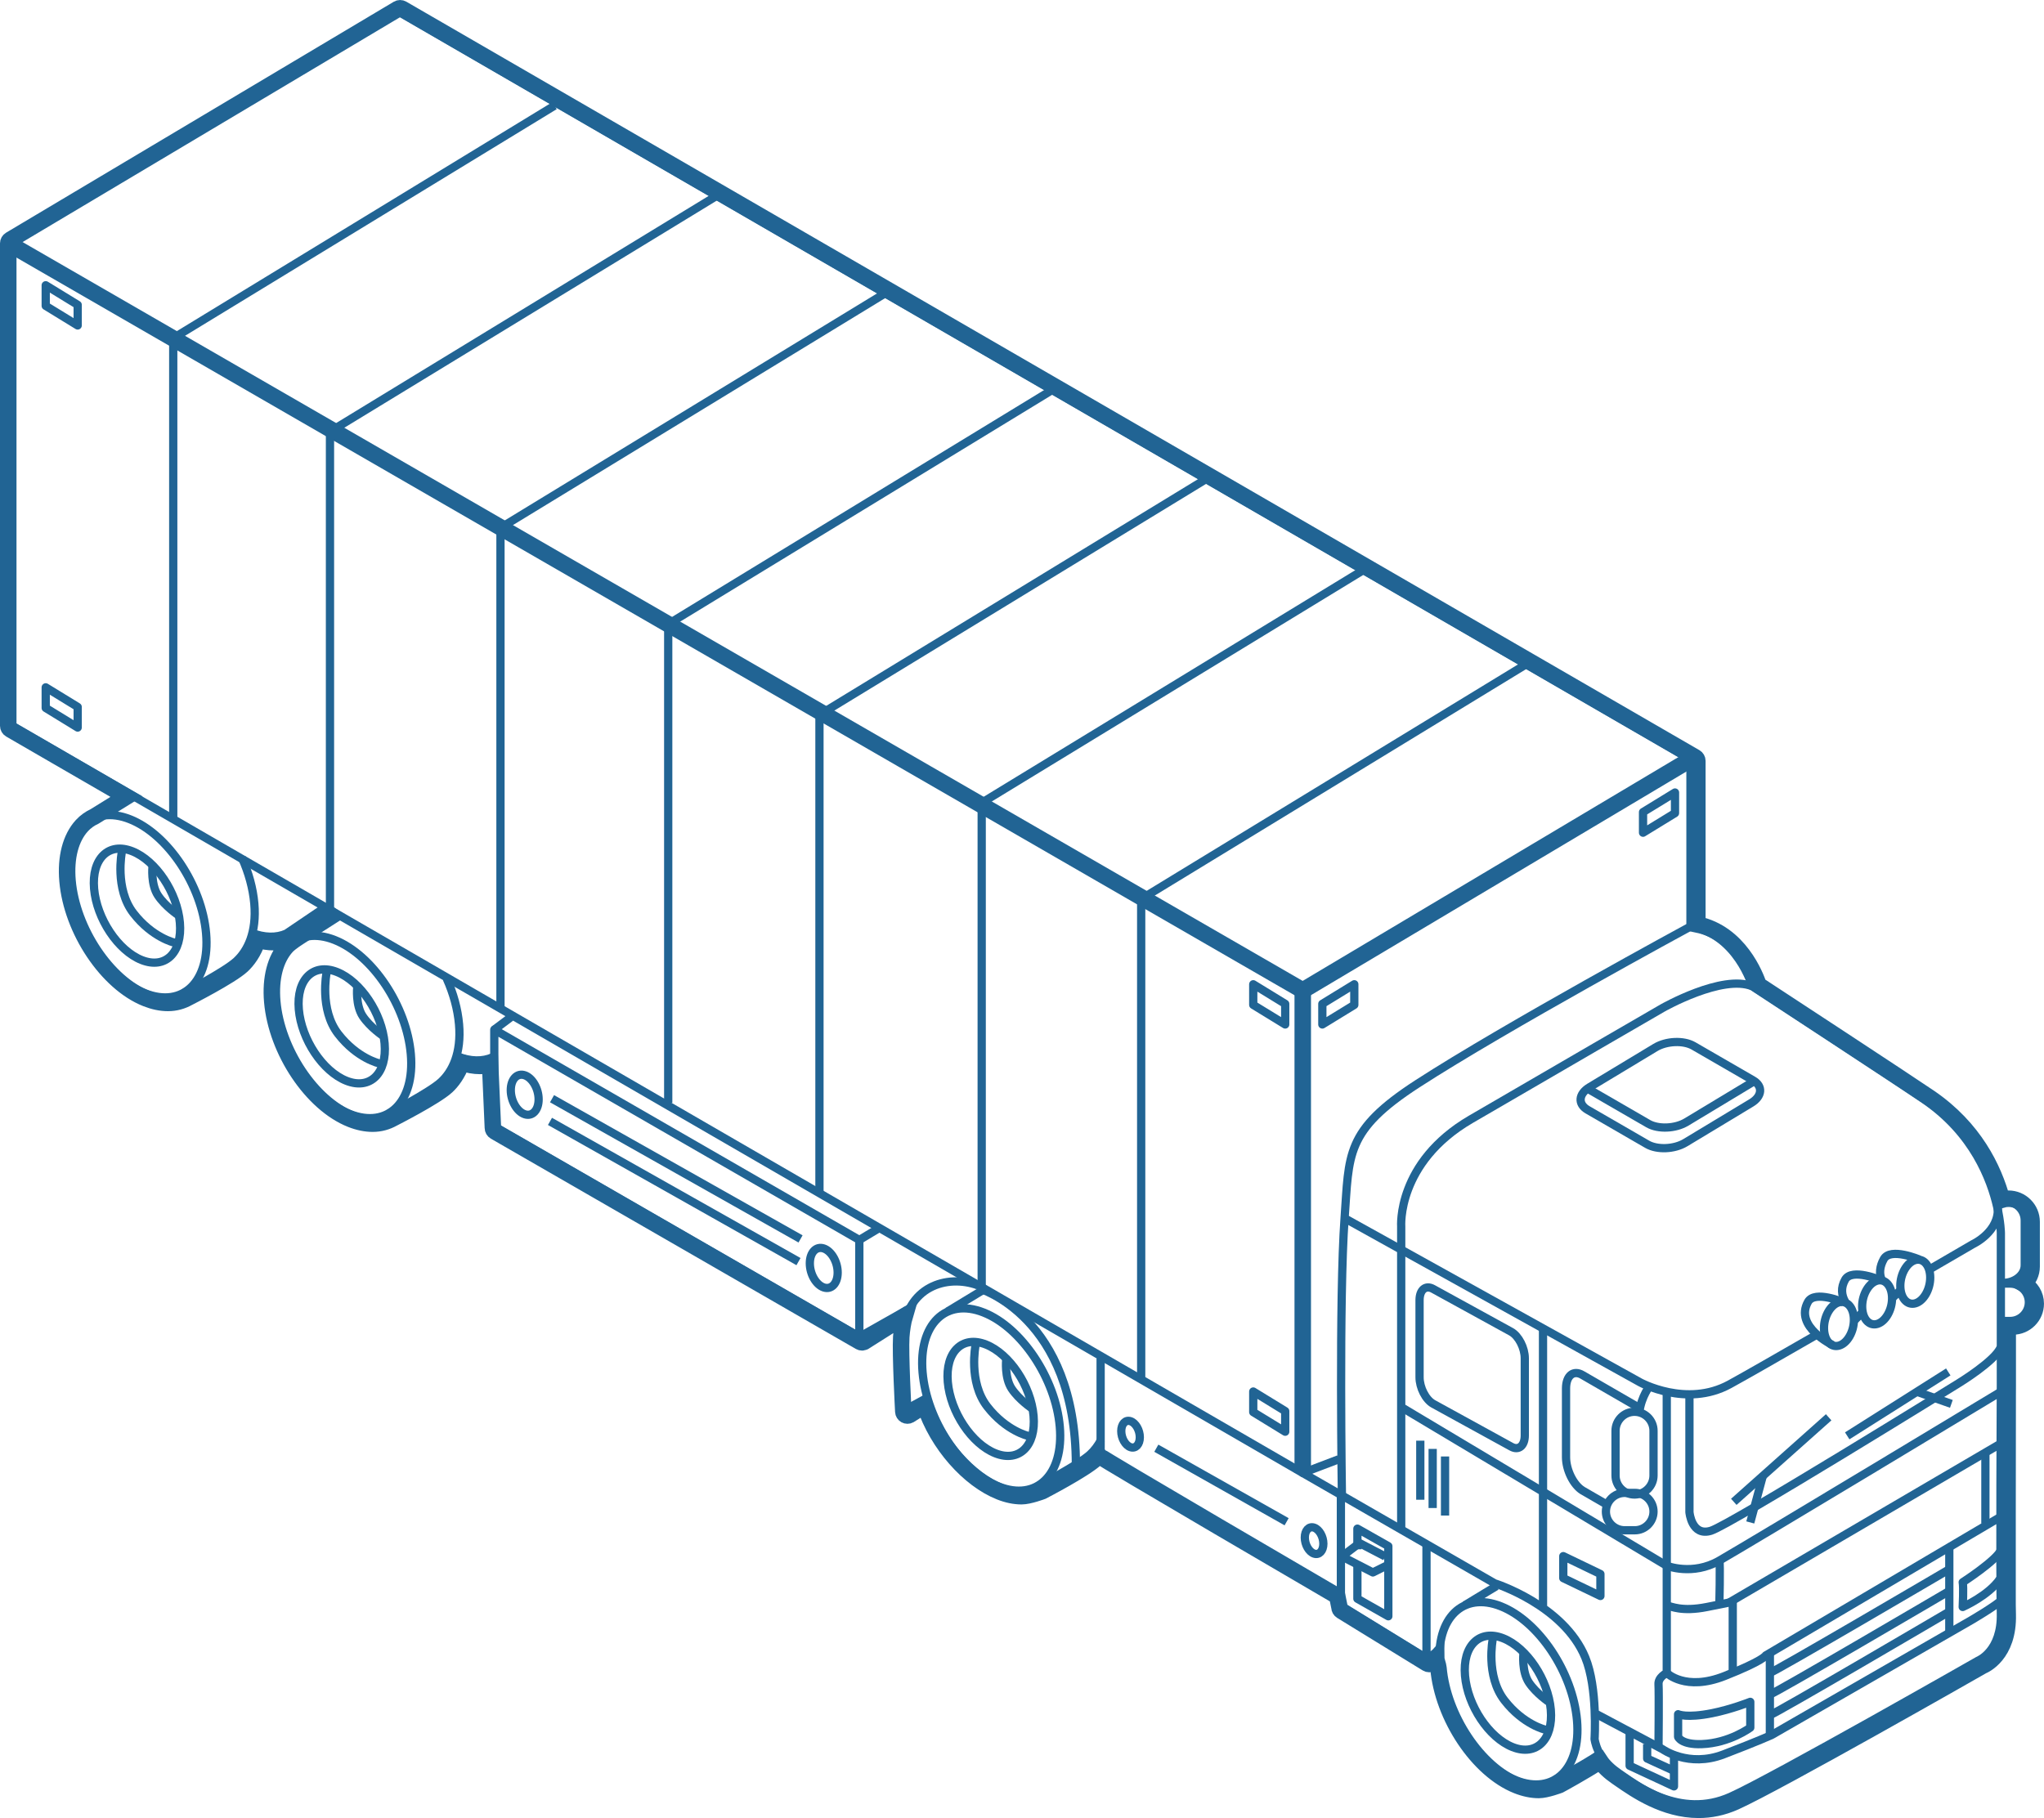 <?xml version="1.0" encoding="iso-8859-1"?>
<!-- Generator: Adobe Illustrator 18.1.1, SVG Export Plug-In . SVG Version: 6.00 Build 0)  -->
<svg version="1.1" xmlns="http://www.w3.org/2000/svg" xmlns:xlink="http://www.w3.org/1999/xlink" x="0px" y="0px"
	 viewBox="0 0 247.771 220.422" style="enable-background:new 0 0 247.771 220.422;" xml:space="preserve">
<g id="Layer_14">
	<g>
		<g>
			<g>
				<polygon style="fill:none;stroke:#216494;stroke-linejoin:round;stroke-miterlimit:10;" points="157.917,178.584 1.167,87.834 
					1.167,29.334 157.917,120.084 				"/>
				<polyline style="fill:none;stroke:#216494;stroke-width:2;stroke-miterlimit:10;" points="1,29.5 157.917,120.084 
					204.917,92.084 				"/>
				<polygon style="fill:none;stroke:#216494;stroke-linejoin:round;stroke-miterlimit:10;" points="104.167,162.084 
					59.917,136.584 59.917,124.834 104.167,150.334 				"/>
				
					<line style="fill:none;stroke:#216494;stroke-linejoin:round;stroke-miterlimit:10;" x1="104.167" y1="150.334" x2="106.667" y2="148.834"/>
				
					<line style="fill:none;stroke:#216494;stroke-linejoin:round;stroke-miterlimit:10;" x1="104.167" y1="162.084" x2="109.917" y2="158.834"/>
				
					<line style="fill:none;stroke:#216494;stroke-linejoin:round;stroke-miterlimit:10;" x1="59.917" y1="124.834" x2="61.917" y2="123.334"/>
				<polyline style="fill:none;stroke:#216494;stroke-linejoin:round;stroke-miterlimit:10;" points="133.417,164.709 
					133.417,176.334 162.667,193.334 				"/>
				<path style="fill:none;stroke:#216494;stroke-linejoin:round;stroke-miterlimit:10;" d="M24.982,113.17
					c0.505,5.826-2.808,9.074-7.401,7.255s-8.725-8.016-9.231-13.842c-0.505-5.826,2.808-9.074,7.401-7.255
					S24.477,107.344,24.982,113.17z"/>
				<path style="fill:none;stroke:#216494;stroke-linejoin:round;stroke-miterlimit:10;" d="M21.804,111.862
					c0.316,3.642-1.756,5.673-4.627,4.536s-5.455-5.012-5.771-8.655c-0.316-3.642,1.756-5.673,4.627-4.536
					S21.488,108.219,21.804,111.862z"/>
				
					<line style="fill:none;stroke:#216494;stroke-linejoin:round;stroke-miterlimit:10;" x1="11.369" y1="99.205" x2="15.889" y2="96.467"/>
				<path style="fill:none;stroke:#216494;stroke-linejoin:round;stroke-miterlimit:10;" d="M22.292,120.382
					c0,0,5.007-2.594,6.373-3.861c1.337-1.24,2.467-3.456,2.163-6.965c-0.162-1.863-0.694-3.765-1.494-5.548"/>
				<path style="fill:none;stroke:#216494;stroke-linejoin:round;stroke-miterlimit:10;" d="M14.77,103.295
					c0,0-0.892,4.458,1.412,7.43s4.978,3.567,4.978,3.567"/>
				<path style="fill:none;stroke:#216494;stroke-linejoin:round;stroke-miterlimit:10;" d="M18.485,105.078
					c0,0-0.223,2.155,0.669,3.492c0.892,1.337,2.452,2.378,2.452,2.378"/>
				<g>
					<path style="fill:none;stroke:#216494;stroke-linejoin:round;stroke-miterlimit:10;" d="M49.8,127.808
						c0.505,5.826-2.808,9.074-7.401,7.255s-8.725-8.016-9.231-13.842s2.808-9.074,7.401-7.255S49.294,121.982,49.8,127.808z"/>
					<path style="fill:none;stroke:#216494;stroke-linejoin:round;stroke-miterlimit:10;" d="M46.621,126.5
						c0.316,3.642-1.756,5.673-4.627,4.536s-5.455-5.012-5.771-8.655s1.756-5.673,4.627-4.536S46.305,122.857,46.621,126.5z"/>
					
						<line style="fill:none;stroke:#216494;stroke-linejoin:round;stroke-miterlimit:10;" x1="36.187" y1="113.843" x2="40.707" y2="111.105"/>
					<path style="fill:none;stroke:#216494;stroke-linejoin:round;stroke-miterlimit:10;" d="M47.109,135.02
						c0,0,5.007-2.594,6.373-3.861c1.337-1.24,2.467-3.456,2.163-6.965c-0.162-1.863-0.694-3.765-1.494-5.548"/>
					<path style="fill:none;stroke:#216494;stroke-linejoin:round;stroke-miterlimit:10;" d="M39.587,117.932
						c0,0-0.892,4.458,1.412,7.43c2.303,2.972,4.978,3.567,4.978,3.567"/>
					<path style="fill:none;stroke:#216494;stroke-linejoin:round;stroke-miterlimit:10;" d="M43.303,119.716
						c0,0-0.223,2.155,0.669,3.492s2.452,2.378,2.452,2.378"/>
				</g>
				<g>
					<path style="fill:none;stroke:#216494;stroke-linejoin:round;stroke-miterlimit:10;" d="M59.712,128.187
						c-1.198,0.528-2.674,0.525-4.313-0.125"/>
				</g>
				<g>
					<path style="fill:none;stroke:#216494;stroke-linejoin:round;stroke-miterlimit:10;" d="M30.399,113.063
						c1.639,0.649,3.115,0.653,4.313,0.125l4.955-3.353"/>
				</g>
				<g>
					<path style="fill:none;stroke:#216494;stroke-linejoin:round;stroke-miterlimit:10;" d="M128.466,172.974
						c0.505,5.826-2.808,9.074-7.401,7.255c-4.593-1.819-8.725-8.016-9.231-13.842c-0.505-5.826,2.808-9.074,7.401-7.255
						C123.828,160.951,127.961,167.148,128.466,172.974z"/>
					<path style="fill:none;stroke:#216494;stroke-linejoin:round;stroke-miterlimit:10;" d="M125.288,171.666
						c0.316,3.642-1.756,5.673-4.627,4.536s-5.455-5.012-5.771-8.655s1.756-5.673,4.627-4.536S124.972,168.024,125.288,171.666z"/>
					
						<line style="fill:none;stroke:#216494;stroke-linejoin:round;stroke-miterlimit:10;" x1="114.854" y1="159.01" x2="119.373" y2="156.271"/>
					<path style="fill:none;stroke:#216494;stroke-linejoin:round;stroke-miterlimit:10;" d="M125.776,180.186
						c0,0,5.007-2.594,6.373-3.861c0.486-0.451,0.945-1.031,1.318-1.756"/>
					<path style="fill:none;stroke:#216494;stroke-linejoin:round;stroke-miterlimit:10;" d="M118.254,163.099
						c0,0-0.892,4.458,1.412,7.43c2.303,2.972,4.978,3.567,4.978,3.567"/>
					<path style="fill:none;stroke:#216494;stroke-linejoin:round;stroke-miterlimit:10;" d="M121.969,164.882
						c0,0-0.223,2.155,0.669,3.492c0.892,1.337,2.452,2.378,2.452,2.378"/>
				</g>
				<g>
					<path style="fill:none;stroke:#216494;stroke-linejoin:round;stroke-miterlimit:10;" d="M191.164,208.592
						c0.505,5.826-2.808,9.074-7.401,7.255c-4.593-1.819-8.725-8.016-9.231-13.842c-0.505-5.826,2.808-9.074,7.401-7.255
						C186.526,196.569,190.658,202.766,191.164,208.592z"/>
					<path style="fill:none;stroke:#216494;stroke-linejoin:round;stroke-miterlimit:10;" d="M187.985,207.284
						c0.316,3.642-1.756,5.673-4.627,4.536s-5.455-5.012-5.771-8.655s1.756-5.673,4.627-4.536S187.669,203.642,187.985,207.284z"/>
					
						<line style="fill:none;stroke:#216494;stroke-linejoin:round;stroke-miterlimit:10;" x1="177.551" y1="194.628" x2="181.395" y2="192.298"/>
					<path style="fill:none;stroke:#216494;stroke-linejoin:round;stroke-miterlimit:10;" d="M188.473,215.804
						c0,0,3.539-1.834,5.478-3.171"/>
					<path style="fill:none;stroke:#216494;stroke-linejoin:round;stroke-miterlimit:10;" d="M180.951,198.717
						c0,0-0.892,4.458,1.412,7.43c2.303,2.972,4.978,3.567,4.978,3.567"/>
					<path style="fill:none;stroke:#216494;stroke-linejoin:round;stroke-miterlimit:10;" d="M184.667,200.5
						c0,0-0.223,2.155,0.669,3.492c0.892,1.337,2.452,2.378,2.452,2.378"/>
				</g>
				<path style="fill:none;stroke:#216494;stroke-linejoin:round;stroke-miterlimit:10;" d="M109.667,170.959"/>
				<path style="fill:none;stroke:#216494;stroke-linejoin:round;stroke-miterlimit:10;" d="M118.542,155.834
					c-3.75-1.375-8.75,0.125-9.125,6.125c-0.125,1.996,0.25,9,0.25,9l2.75-1.5"/>
				<path style="fill:none;stroke:#216494;stroke-linejoin:round;stroke-miterlimit:10;" d="M118.667,156.209
					c0,0,11.75,3.375,11.75,21.375"/>
				
					<line style="fill:none;stroke:#216494;stroke-linejoin:round;stroke-miterlimit:10;" x1="66.917" y1="133.209" x2="97.042" y2="150.209"/>
				
					<line style="fill:none;stroke:#216494;stroke-linejoin:round;stroke-miterlimit:10;" x1="140.167" y1="175.584" x2="155.963" y2="184.498"/>
				
					<line style="fill:none;stroke:#216494;stroke-linejoin:round;stroke-miterlimit:10;" x1="66.667" y1="135.959" x2="96.792" y2="152.959"/>
				<path style="fill:none;stroke:#216494;stroke-linejoin:round;stroke-miterlimit:10;" d="M65.292,133.291
					c0,1.305-0.756,2.111-1.687,1.8c-0.932-0.311-1.688-1.62-1.688-2.925c0-1.305,0.756-2.111,1.688-1.8
					C64.536,130.677,65.292,131.986,65.292,133.291z"/>
				<path style="fill:none;stroke:#216494;stroke-linejoin:round;stroke-miterlimit:10;" d="M101.542,154.291
					c0,1.305-0.756,2.111-1.688,1.8c-0.932-0.311-1.688-1.62-1.688-2.925c0-1.305,0.756-2.111,1.688-1.8
					C100.786,151.677,101.542,152.986,101.542,154.291z"/>
				<path style="fill:none;stroke:#216494;stroke-linejoin:round;stroke-miterlimit:10;" d="M160.417,187.163
					c0,0.87-0.504,1.407-1.125,1.2s-1.125-1.08-1.125-1.95c0-0.87,0.504-1.407,1.125-1.2S160.417,186.293,160.417,187.163z"/>
				<path style="fill:none;stroke:#216494;stroke-linejoin:round;stroke-miterlimit:10;" d="M138.167,174.259
					c0,0.87-0.504,1.407-1.125,1.2s-1.125-1.08-1.125-1.95c0-0.87,0.504-1.407,1.125-1.2S138.167,173.389,138.167,174.259z"/>
				<polygon style="fill:none;stroke:#216494;stroke-linejoin:round;stroke-miterlimit:10;" points="9.417,88.209 5.542,85.834 
					5.542,83.334 9.417,85.709 				"/>
				<polygon style="fill:none;stroke:#216494;stroke-linejoin:round;stroke-miterlimit:10;" points="9.417,39.459 5.542,37.084 
					5.542,34.584 9.417,36.959 				"/>
				<polygon style="fill:none;stroke:#216494;stroke-linejoin:round;stroke-miterlimit:10;" points="155.792,173.584 
					151.917,171.209 151.917,168.709 155.792,171.084 				"/>
				<polygon style="fill:none;stroke:#216494;stroke-linejoin:round;stroke-miterlimit:10;" points="155.792,124.209 
					151.917,121.834 151.917,119.334 155.792,121.709 				"/>
				<polygon style="fill:none;stroke:#216494;stroke-linejoin:round;stroke-miterlimit:10;" points="160.292,124.209 
					164.167,121.834 164.167,119.334 160.292,121.709 				"/>
				<polygon style="fill:none;stroke:#216494;stroke-linejoin:round;stroke-miterlimit:10;" points="199.167,100.959 
					203.042,98.584 203.042,96.084 199.167,98.459 				"/>
				<path style="fill:none;stroke:#216494;stroke-linejoin:round;stroke-miterlimit:10;" d="M163.167,180.709"/>
				<path style="fill:none;stroke:#216494;stroke-linejoin:round;stroke-miterlimit:10;" d="M162.667,181.459
					c0,0-0.375-24.125,0.322-33.76c0.56-7.75,0.053-10.615,8.824-16.296c10.661-6.905,33.105-19.07,33.105-19.07"/>
				<path style="fill:none;stroke:#216494;stroke-linejoin:round;stroke-miterlimit:10;" d="M169.852,185.45v-36.741
					c0,0-0.561-7.75,8.439-13s23.25-13.5,23.25-13.5s7.25-4.125,10.875-2.625"/>
				<path style="fill:none;stroke:#216494;stroke-linejoin:round;stroke-miterlimit:10;" d="M233.811,153.948
					c3.184-1.85,5.355-3.114,5.355-3.114s3.25-1.5,3-4.5"/>
				<path style="fill:none;stroke:#216494;stroke-linejoin:round;stroke-miterlimit:10;" d="M162.988,147.699l35.803,19.885
					c0,0,5.625,3.125,10.875,0.25c1.838-1.007,6.007-3.393,10.648-6.069"/>
				<polyline style="fill:none;stroke:#216494;stroke-linejoin:round;stroke-miterlimit:10;" points="172.917,187.334 
					172.917,201.084 162.542,194.709 162.542,180.584 				"/>
				<polyline style="fill:none;stroke:#216494;stroke-linejoin:round;stroke-miterlimit:10;" points="164.542,187.834 
					164.542,185.334 168.292,187.459 168.292,195.959 164.542,193.834 164.542,189.458 				"/>
				<polyline style="fill:none;stroke:#216494;stroke-linejoin:round;stroke-miterlimit:10;" points="168.292,189.709 
					166.417,190.646 162.667,188.709 164.792,187.084 167.917,188.709 				"/>
				
					<line style="fill:none;stroke:#216494;stroke-linejoin:round;stroke-miterlimit:10;" x1="172.917" y1="201.084" x2="174.542" y2="200.084"/>
				
					<line style="fill:none;stroke:#216494;stroke-linejoin:round;stroke-miterlimit:10;" x1="187.042" y1="161.084" x2="187.042" y2="194.709"/>
				<path style="fill:none;stroke:#216494;stroke-linejoin:round;stroke-miterlimit:10;" d="M170.042,170.709l32,19.125
					c0,0,3.125,1.25,6.375-0.625c4.554-2.627,34.375-20.625,34.375-20.625"/>
				<path style="fill:none;stroke:#216494;stroke-linejoin:round;stroke-miterlimit:10;" d="M204.792,169.334v14
					c0,0,0.25,3,2.625,2.25s30-17.875,30-17.875s4.465-2.724,5.09-4.349"/>
				<path style="fill:none;stroke:#216494;stroke-linejoin:round;stroke-miterlimit:10;" d="M202.042,168.704v34.13
					c0,0-1.062,0.5-1,1.375c0.062,0.875,0,7.625,0,7.625"/>
				<path style="fill:none;stroke:#216494;stroke-linejoin:round;stroke-miterlimit:10;" d="M193.542,207.834l8,4.25
					c0,0,3.125,2.25,7.375,0.625s5.875-2.375,5.875-2.375l24.125-13.875c0,0,3-1.75,3.75-2.5"/>
				<path style="fill:none;stroke:#216494;stroke-linejoin:round;stroke-miterlimit:10;" d="M242.417,183.959l-28.375,16.75
					c0,0-0.25,0.625-5,2.5s-7-0.375-7-0.375"/>
				
					<line style="fill:none;stroke:#216494;stroke-linejoin:round;stroke-miterlimit:10;" x1="214.542" y1="200.459" x2="214.542" y2="210.334"/>
				
					<line style="fill:none;stroke:#216494;stroke-linejoin:round;stroke-miterlimit:10;" x1="236.292" y1="187.584" x2="236.292" y2="197.834"/>
				<path style="fill:none;stroke:#216494;stroke-linejoin:round;stroke-miterlimit:10;" d="M202.167,194.709
					c0.375,0,1.625,0.75,4.75,0.125s3.125-0.625,3.125-0.625v8.375"/>
				<path style="fill:none;stroke:#216494;stroke-linejoin:round;stroke-miterlimit:10;" d="M208.417,189.209
					c0.125,0.375,0,5.5,0,5.5"/>
				<path style="fill:none;stroke:#216494;stroke-linejoin:round;stroke-miterlimit:10;" d="M210.042,194.209"/>
				<path style="fill:none;stroke:#216494;stroke-linejoin:round;stroke-miterlimit:10;" d="M203.417,207.834c0,0,1,0.5,4.125-0.125
					c2.358-0.472,4.625-1.375,4.625-1.375v3.125c0,0-2.5,1.875-5.875,2c-2.501,0.093-2.875-0.875-2.875-0.875V207.834z"/>
				<path style="fill:none;stroke:#216494;stroke-linejoin:round;stroke-miterlimit:10;" d="M242.417,191.459
					c-1.375,2-4.5,3.375-4.5,3.375s0.125-2.375,0-3c0,0,4.142-2.672,4.642-3.922"/>
				<path style="fill:none;stroke:#216494;stroke-linejoin:round;stroke-miterlimit:10;" d="M240.167,185"/>
				
					<line style="fill:none;stroke:#216494;stroke-linejoin:round;stroke-miterlimit:10;" x1="242.417" y1="175.084" x2="209.542" y2="194.334"/>
				<path style="fill:none;stroke:#216494;stroke-linejoin:round;stroke-miterlimit:10;" d="M200,168c0,0-1.019,1.273-1.275,3.152"
					/>
				<path style="fill:none;stroke:#216494;stroke-linejoin:round;stroke-miterlimit:10;" d="M1.167,29.334l47-28l156.75,90.75
					v19.875v0.375c5.625,0.875,7.5,7.25,7.5,7.25s18.272,11.967,20.875,13.75c5.896,4.039,8.035,9.591,8.81,13.014
					c0.424,1.875,0.44,3.111,0.44,3.111v18.5c0,0-0.125,23,0,27.625s-2.75,5.75-2.75,5.75s-24.939,14.228-30,16.5
					c-6.125,2.75-11.5-1.375-13.875-3s-2.625-4-2.625-4s0.396-6.182-1.125-9.875c-2.625-6.375-11-9-11-9l-11.314-6.509
					l-11.936-6.866l4.361-1.661"/>
				<polygon style="fill:none;stroke:#216494;stroke-linejoin:round;stroke-miterlimit:10;" points="194,193.5 189.5,191.334 
					189.5,188.667 194,190.834 				"/>
				<path style="fill:none;stroke:#216494;stroke-linejoin:round;stroke-miterlimit:10;" d="M194.904,182.489l-3.061-1.769
					c-1.106-0.671-2.011-2.495-2.011-4.054v-8.331c0-1.559,0.905-2.286,2.011-1.615l6.823,3.947"/>
				<path style="fill:none;stroke:#216494;stroke-linejoin:round;stroke-miterlimit:10;" d="M183.185,175.394l-9.46-5.196
					c-0.906-0.51-1.648-1.956-1.648-3.214v-9.351c0-1.258,0.742-1.87,1.648-1.36l9.46,5.196c0.906,0.51,1.648,1.956,1.648,3.214
					v9.351C184.833,175.292,184.092,175.904,183.185,175.394z"/>
				<path style="fill:none;stroke:#216494;stroke-linejoin:round;stroke-miterlimit:10;" d="M198.135,181.198L198.135,181.198
					c-1.266,0-2.302-1.036-2.302-2.302v-5.427c0-1.266,1.036-2.302,2.302-2.302h0c1.266,0,2.302,1.036,2.302,2.302v5.427
					C200.437,180.162,199.401,181.198,198.135,181.198z"/>
				<path style="fill:none;stroke:#216494;stroke-linejoin:round;stroke-miterlimit:10;" d="M241.897,146.031
					c0.358-0.23,0.783-0.363,1.238-0.363h0c1.266,0,2.302,1.036,2.302,2.302v5.427c0,1.266-1.321,2.141-2.587,2.141l0.285,0.161"/>
				<path style="fill:none;stroke:#216494;stroke-linejoin:round;stroke-miterlimit:10;" d="M198.171,185.532h-1.239
					c-1.246,0-2.266-1.02-2.266-2.266l0,0c0-1.246,1.02-2.266,2.266-2.266h1.239c1.246,0,2.266,1.02,2.266,2.266l0,0
					C200.437,184.512,199.417,185.532,198.171,185.532z"/>
				<path style="fill:none;stroke:#216494;stroke-linejoin:round;stroke-miterlimit:10;" d="M242.432,155.625h1.239
					c1.246,0,2.266,1.02,2.266,2.266l0,0c0,1.246-1.02,2.266-2.266,2.266h-1.239"/>
				
					<line style="fill:none;stroke:#216494;stroke-linejoin:round;stroke-miterlimit:10;" x1="240.667" y1="176.334" x2="240.667" y2="184.709"/>
				
					<line style="fill:none;stroke:#216494;stroke-linejoin:round;stroke-miterlimit:10;" x1="172.167" y1="174.667" x2="172.167" y2="181.834"/>
				
					<line style="fill:none;stroke:#216494;stroke-linejoin:round;stroke-miterlimit:10;" x1="173.667" y1="175.667" x2="173.667" y2="182.834"/>
				
					<line style="fill:none;stroke:#216494;stroke-linejoin:round;stroke-miterlimit:10;" x1="175.167" y1="176.584" x2="175.167" y2="183.75"/>
				<polyline style="fill:none;stroke:#216494;stroke-linejoin:round;stroke-miterlimit:10;" points="197.542,210.084 
					197.542,214.084 202.917,216.584 202.917,212.584 				"/>
				<polyline style="fill:none;stroke:#216494;stroke-linejoin:round;stroke-miterlimit:10;" points="199.667,211.459 
					199.667,213.209 202.667,214.584 				"/>
				<path style="fill:none;stroke:#216494;stroke-linejoin:round;stroke-miterlimit:10;" d="M199.671,138.734l-7.229-4.18
					c-1.208-0.698-1.104-1.929,0.231-2.734l7.99-4.819c1.335-0.805,3.416-0.892,4.624-0.194l7.229,4.18
					c1.208,0.698,1.104,1.929-0.231,2.734l-7.99,4.819C202.96,139.346,200.879,139.433,199.671,138.734z"/>
				<path style="fill:none;stroke:#216494;stroke-linejoin:round;stroke-miterlimit:10;" d="M212.41,131.222l-7.99,4.819
					c-1.335,0.805-3.416,0.892-4.624,0.194l-7.229-4.18"/>
				<path style="fill:none;stroke:#216494;stroke-linejoin:round;stroke-miterlimit:10;" d="M224.729,160.021
					c0,1.45-0.811,2.849-1.813,3.125c-1.001,0.276-1.813-0.675-1.813-2.125c0-1.45,0.811-2.849,1.813-3.125
					C223.918,157.62,224.729,158.571,224.729,160.021z"/>
				<path style="fill:none;stroke:#216494;stroke-linejoin:round;stroke-miterlimit:10;" d="M229.354,157.396
					c0,1.45-0.811,2.849-1.813,3.125c-1.001,0.276-1.813-0.675-1.813-2.125c0-1.45,0.811-2.849,1.813-3.125
					C228.543,154.995,229.354,155.946,229.354,157.396z"/>
				<path style="fill:none;stroke:#216494;stroke-linejoin:round;stroke-miterlimit:10;" d="M233.979,154.896
					c0,1.45-0.811,2.849-1.813,3.125c-1.001,0.276-1.813-0.675-1.813-2.125c0-1.45,0.811-2.849,1.813-3.125
					C233.168,152.495,233.979,153.446,233.979,154.896z"/>
				<path style="fill:none;stroke:#216494;stroke-linejoin:round;stroke-miterlimit:10;" d="M222.167,163.084
					c0,0-4.709-2.226-3-5.25c0.813-1.438,4.313,0.063,4.313,0.063"/>
				<path style="fill:none;stroke:#216494;stroke-linejoin:round;stroke-miterlimit:10;" d="M223.66,157.808
					c-0.425-0.768-0.553-1.672,0.006-2.661c0.813-1.438,4.313,0.063,4.313,0.063"/>
				<path style="fill:none;stroke:#216494;stroke-linejoin:round;stroke-miterlimit:10;" d="M228.1,155.162
					c-0.327-0.716-0.25-1.624,0.254-2.516c0.813-1.438,4.313,0.063,4.313,0.063"/>
				<path style="fill:none;stroke:#216494;stroke-linejoin:round;stroke-miterlimit:10;" d="M214.5,202.834
					c0.25,0.083,21.667-12.5,21.667-12.5"/>
				<path style="fill:none;stroke:#216494;stroke-linejoin:round;stroke-miterlimit:10;" d="M214.583,205.417
					c0.25,0.083,21.667-12.5,21.667-12.5"/>
				<path style="fill:none;stroke:#216494;stroke-linejoin:round;stroke-miterlimit:10;" d="M214.583,207.917
					c0.25,0.083,21.667-12.5,21.667-12.5"/>
				
					<line style="fill:none;stroke:#216494;stroke-linejoin:round;stroke-miterlimit:10;" x1="225.667" y1="159.209" x2="224.792" y2="160.084"/>
				
					<line style="fill:none;stroke:#216494;stroke-linejoin:round;stroke-miterlimit:10;" x1="230.309" y1="156.495" x2="229.354" y2="157.396"/>
				
					<line style="fill:none;stroke:#216494;stroke-linejoin:round;stroke-miterlimit:10;" x1="223.917" y1="174.084" x2="236.167" y2="166.334"/>
				
					<line style="fill:none;stroke:#216494;stroke-linejoin:round;stroke-miterlimit:10;" x1="210.167" y1="182.084" x2="221.667" y2="171.834"/>
				
					<line style="fill:none;stroke:#216494;stroke-linejoin:round;stroke-miterlimit:10;" x1="213.684" y1="178.954" x2="212.167" y2="184.584"/>
				
					<line style="fill:none;stroke:#216494;stroke-linejoin:round;stroke-miterlimit:10;" x1="232.397" y1="168.75" x2="236.542" y2="170.209"/>
				<path style="fill:none;stroke:#216494;stroke-linejoin:round;stroke-miterlimit:10;" d="M1.167,87.834"/>
				<polyline style="fill:none;stroke:#216494;stroke-linejoin:round;stroke-miterlimit:10;" points="21,99.209 21,41 
					67.226,12.806 				"/>
				<polyline style="fill:none;stroke:#216494;stroke-linejoin:round;stroke-miterlimit:10;" points="40,111.667 40,52.334 
					87,23.667 				"/>
				<polyline style="fill:none;stroke:#216494;stroke-linejoin:round;stroke-miterlimit:10;" points="60.667,122.333 60.667,64 
					107.171,35.636 				"/>
				<polyline style="fill:none;stroke:#216494;stroke-linejoin:round;stroke-miterlimit:10;" points="81,133.709 81,75.667 
					127.644,47.217 				"/>
				<polyline style="fill:none;stroke:#216494;stroke-linejoin:round;stroke-miterlimit:10;" points="99.333,144.584 99.333,86.667 
					146.333,58 				"/>
				<polyline style="fill:none;stroke:#216494;stroke-linejoin:round;stroke-miterlimit:10;" points="119,156.667 119,97.334 
					165.096,69.218 				"/>
				<polyline style="fill:none;stroke:#216494;stroke-linejoin:round;stroke-miterlimit:10;" points="138.333,167.333 138.333,109 
					185.333,80.334 				"/>
			</g>
			<path style="fill:none;stroke:#216494;stroke-width:2;stroke-miterlimit:10;" d="M245.327,155.644
				c0.574-0.514,0.943-1.252,0.943-2.081v-5.427c0-1.545-1.257-2.802-2.802-2.802c-0.269,0-0.534,0.039-0.788,0.113
				c-1.021-3.763-3.372-8.66-8.774-12.359c-2.452-1.68-18.982-12.511-20.734-13.658c-0.354-1.063-2.339-6.294-7.423-7.347V92.25
				c0-0.178-0.095-0.343-0.249-0.433l-19.99-11.573l-0.197-0.114L48.751,1.068c-0.158-0.091-0.351-0.09-0.507,0.003L1.245,29.072
				C1.094,29.162,1,29.324,1,29.5V88c0,0.178,0.095,0.343,0.249,0.433l14.085,8.154l-3.866,2.396
				c-0.57,0.266-1.093,0.63-1.539,1.116c-1.369,1.493-1.987,3.87-1.742,6.693c0.519,5.987,4.801,12.385,9.544,14.264
				c0.906,0.359,1.789,0.541,2.625,0.541c0.91,0,1.737-0.239,2.475-0.653c0,0,5.109-2.591,6.508-3.889
				c0.597-0.554,1.403-1.558,1.906-3.12c0.649,0.194,1.284,0.293,1.898,0.293c0.763,0,1.494-0.152,2.184-0.46l4.465-3.022
				l0.043,0.025l0.389,0.279l-3.961,2.532c0,0-1.07,0.669-1.516,1.154c-1.369,1.493-1.987,3.87-1.742,6.694
				c0.519,5.986,4.801,12.385,9.544,14.264c0.905,0.358,1.788,0.54,2.625,0.54c0.909,0,1.737-0.239,2.474-0.653
				c0,0,5.11-2.591,6.508-3.889c0.562-0.521,1.307-1.445,1.813-2.851c0.761,0.257,1.502,0.393,2.205,0.393
				c0.553,0,0.737-0.056,1.238-0.215l0.338,7.731c0,0.179,0.096,0.344,0.25,0.433l44.25,25.5c0.077,0.044,0.164,0.067,0.25,0.067
				c0.084,0,0.246-0.065,0.246-0.065l4.917-3.107c-0.187,0.634-0.361,1.699-0.412,2.516c-0.125,2.002,0.234,8.771,0.25,9.058
				c0.009,0.171,0.105,0.326,0.256,0.41c0.075,0.042,0.159,0.063,0.243,0.063c0.082,0,0.165-0.021,0.239-0.061l1.861-1.173
				c1.54,4.704,5.361,8.983,9.114,10.47c0.905,0.358,1.788,0.54,2.624,0.54c0.91,0,2.501-0.604,2.501-0.604
				c0.206-0.107,5.083-2.64,6.482-3.938c0.155-0.144,0.074-0.37,0.216-0.53l0.212,0.172c0,0.178,28.85,17.016,28.85,17.016
				l0.275,1.359c0,0.174,0.09,0.335,0.238,0.426l10.375,6.375c0.08,0.049,0.171,0.074,0.262,0.074c0.084,0,0.168-0.021,0.244-0.063
				c0.006-0.004,0.018-0.011,0.018-0.011l0.589-0.66c0.004,0.337,0.236,0.847,0.267,1.199c0.52,5.986,4.802,12.385,9.545,14.264
				c0.905,0.358,1.788,0.54,2.625,0.54c0.909,0,2.5-0.604,2.5-0.604c0.135-0.07,2.958-1.608,4.938-2.899
				c0.42,0.64,1.138,1.313,1.992,1.897l0.405,0.28c1.915,1.329,5.375,3.729,9.526,3.729c1.408,0,2.896-0.276,4.431-0.965
				c5.025-2.256,29.023-15.94,29.978-16.49c0.13-0.051,3.2-1.31,3.067-6.229c-0.009-0.327-0.016-0.757-0.023-1.257
				c0,0,0.001-0.001,0.001-0.001s-0.004-21.09,0.017-25.292c0.002-0.001,0-0.032,0-0.032c0.003-0.631,0.005-1.002,0.005-1.03v-7.302
				h0.63c1.525,0,2.766-1.241,2.766-2.766C246.771,157.014,246.183,156.114,245.327,155.644z"/>
		</g>
		
			<line style="fill:none;stroke:#216494;stroke-width:2;stroke-miterlimit:10;" x1="157.917" y1="120.084" x2="157.917" y2="178.584"/>
	</g>
</g>
<g id="Layer_1">
</g>
</svg>
